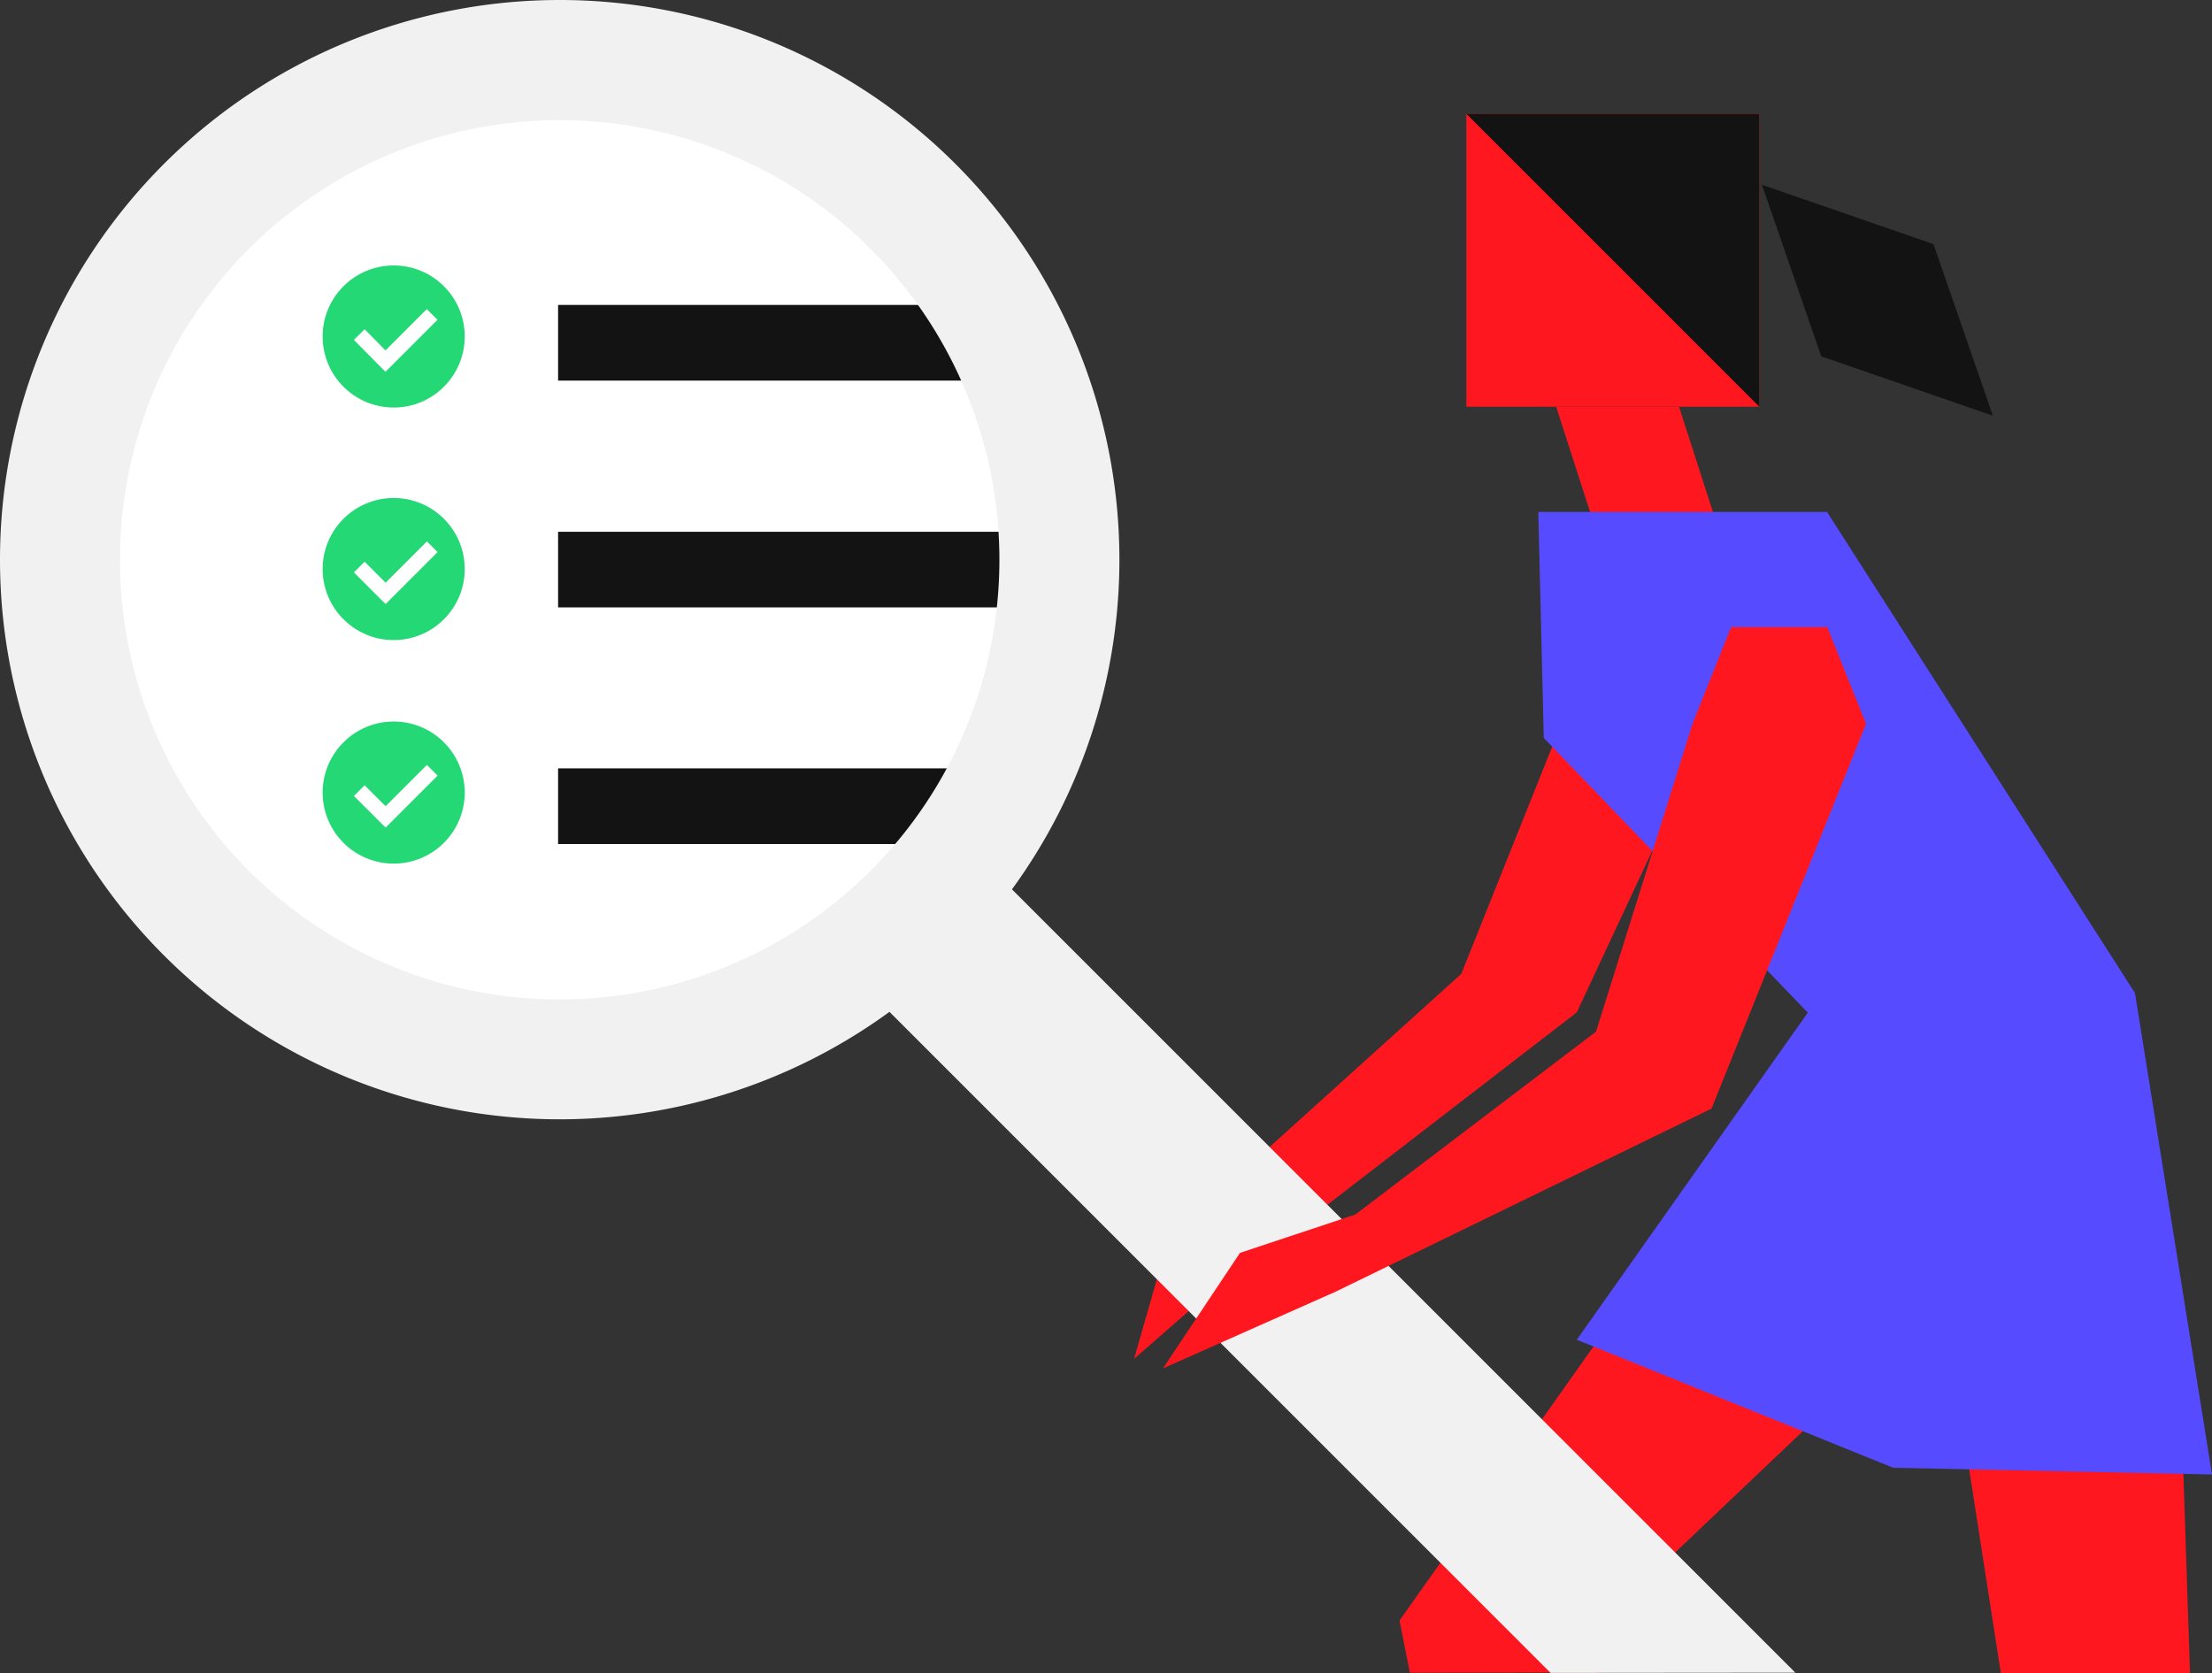 <svg xmlns="http://www.w3.org/2000/svg" xmlns:xlink="http://www.w3.org/1999/xlink" id="Layer_1" data-name="Layer 1" viewBox="0 0 412.52 312.11"><rect x="0" y="0" width="412.52" height="312.11" fill="#333333" stroke="none"/><defs><clipPath id="clip-path" transform="translate(0 0)"><circle cx="104.38" cy="104.38" r="93.18" style="fill:none"></circle></clipPath></defs><title>Help_Hero</title><g id="Illustration"><g id="Group_156" data-name="Group 156"><g id="Group_155" data-name="Group 155"><g id="Group_154" data-name="Group 154"><g id="Group_153" data-name="Group 153"><path id="Path_150" data-name="Path 150" d="M294.06,188.81l-62.82,48.46-9.65-9.64,50.93-46,21.54-53.84L319.19,135Z" transform="translate(0 0)" style="fill:#ff1720"></path><path id="Path_151" data-name="Path 151" d="M211.5,253.43l7.18-25.08,7.18-7.18,14.35,7.18Z" transform="translate(0 0)" style="fill:#ff1720"></path><path id="Path_152" data-name="Path 152" d="M298.92,311.92l-.25-9.34,65.16-61.86-1.38,2.47,10.7,68.92,35.27,0-1.77-53.26-8-24.8-59.65-42L261,302.24l1.93,9.74Z" transform="translate(0 0)" style="fill:#ff1720"></path><g id="Group_141" data-name="Group 141"><polyline id="Rectangle_157" data-name="Rectangle 157" points="289.17 312.01 48.16 71.01 71.01 48.16 334.82 311.97" style="fill:#f1f1f1"></polyline></g><path id="Path_153" data-name="Path 153" d="M328.09,75.85H273.47V21.23h54.62Z" transform="translate(0 0)" style="fill:#ff1720"></path><path id="Path_154" data-name="Path 154" d="M301,109.35h22.91l-10.79-33.5H290.21Z" transform="translate(0 0)" style="fill:#ff1720"></path><path id="Path_155" data-name="Path 155" d="M273.47,21.23h54.62V75.85" transform="translate(0 0)" style="fill:#131313"></path><path id="Path_156" data-name="Path 156" d="M371.65,77.53l-11.07-32-32-11.07,11.07,32Z" transform="translate(0 0)" style="fill:#131313"></path><path id="Path_157" data-name="Path 157" d="M286.88,95.48h53.85l57.43,89.74L412.52,275l-59.46-1.25-59-23.88,43.08-61L287.9,137.62Z" transform="translate(0 0)" style="fill:#564bff"></path><path id="Path_158" data-name="Path 158" d="M236.63,231.89" transform="translate(0 0)" style="fill:#131313"></path><path id="Path_159" data-name="Path 159" d="M319.19,206.76l-70,34.1-32.31,14.36,14.36-21.54,21.54-7.17,44.87-34.1,18-57.44,7.18-18h17.94L348,135Z" transform="translate(0 0)" style="fill:#ff1720"></path><g id="Group_152" data-name="Group 152"><g id="Group_150" data-name="Group 150"><path id="Path_254" data-name="Path 254" d="M104.38,11.2a93.18,93.18,0,1,1-93.17,93.19v0a93.18,93.18,0,0,1,93.17-93.18Z" transform="translate(0 0)" style="fill:#fff;stroke:#d8d8d8;stroke-width:4.904px"></path><g id="Group_148" data-name="Group 148"><g style="clip-path:url(#clip-path)"><g id="Group_147" data-name="Group 147"><g id="Group_142" data-name="Group 142"><line id="Line_71" data-name="Line 71" x1="104.08" y1="63.93" x2="297.79" y2="63.93" style="fill:none;stroke:#131313;stroke-miterlimit:10;stroke-width:14.104px"></line><line id="Line_72" data-name="Line 72" x1="104.08" y1="106.23" x2="349.7" y2="106.23" style="fill:none;stroke:#131313;stroke-miterlimit:10;stroke-width:14.104px"></line><line id="Line_73" data-name="Line 73" x1="104.08" y1="150.36" x2="330.08" y2="150.36" style="fill:none;stroke:#131313;stroke-miterlimit:10;stroke-width:14.104px"></line></g><g id="Group_146" data-name="Group 146"><g id="Group_143" data-name="Group 143"><circle id="Ellipse_10" data-name="Ellipse 10" cx="73.42" cy="147.82" r="13.25" style="fill:#25d876"></circle><path id="Path_160" data-name="Path 160" d="M80.59,143.66" transform="translate(0 0)" style="fill:none;stroke:#fff;stroke-miterlimit:10;stroke-width:1.057px"></path><path id="Path_161" data-name="Path 161" d="M67,147.46" transform="translate(0 0)" style="fill:none;stroke:#fff;stroke-miterlimit:10;stroke-width:1.057px"></path></g><g id="Group_144" data-name="Group 144"><circle id="Ellipse_11" data-name="Ellipse 11" cx="73.42" cy="106.13" r="13.25" style="fill:#25d876"></circle><path id="Path_162" data-name="Path 162" d="M80.59,102" transform="translate(0 0)" style="fill:none;stroke:#fff;stroke-miterlimit:10;stroke-width:1.057px"></path><path id="Path_163" data-name="Path 163" d="M67,105.76" transform="translate(0 0)" style="fill:none;stroke:#fff;stroke-miterlimit:10;stroke-width:1.057px"></path></g><g id="Group_145" data-name="Group 145"><circle id="Ellipse_12" data-name="Ellipse 12" cx="73.42" cy="62.76" r="13.25" style="fill:#25d876"></circle><path id="Path_164" data-name="Path 164" d="M80.59,58.6" transform="translate(0 0)" style="fill:none;stroke:#fff;stroke-miterlimit:10;stroke-width:1.057px"></path><path id="Path_165" data-name="Path 165" d="M67,62.4" transform="translate(0 0)" style="fill:none;stroke:#fff;stroke-miterlimit:10;stroke-width:1.057px"></path></g></g></g></g></g><g id="Group_149" data-name="Group 149"><g id="Path_166" data-name="Path 166"><path d="M104.38,207.76A103.38,103.38,0,1,1,207.76,104.35,103.37,103.37,0,0,1,104.38,207.76Zm0-186.35a83,83,0,1,0,83,83A83,83,0,0,0,104.38,21.41Z" transform="translate(0 0)" style="fill:#f1f1f1"></path><path d="M104.38,206.76A102.38,102.38,0,1,0,2,104.35,102.38,102.38,0,0,0,104.38,206.76m0-186.35a84,84,0,1,1-84,84,84,84,0,0,1,84-84m0,188.35A104.38,104.38,0,1,1,208.76,104.35,104.38,104.38,0,0,1,104.38,208.76Zm0-186.35a82,82,0,1,0,82,82A82,82,0,0,0,104.38,22.41Z" transform="translate(0 0)" style="fill:#f1f1f1"></path></g></g></g><g id="Group_151" data-name="Group 151"><path id="Path_167" data-name="Path 167" d="M67,147.46l4.91,4.9,8.7-8.7" transform="translate(0 0)" style="fill:none;stroke:#fff;stroke-miterlimit:10;stroke-width:2.821px"></path><path id="Path_168" data-name="Path 168" d="M67,105.76l4.91,4.91,8.7-8.7" transform="translate(0 0)" style="fill:none;stroke:#fff;stroke-miterlimit:10;stroke-width:2.821px"></path><path id="Path_169" data-name="Path 169" d="M67,62.4l4.89,4.95,8.7-8.7" transform="translate(0 0)" style="fill:none;stroke:#fff;stroke-miterlimit:10;stroke-width:2.821px"></path></g></g></g></g></g></g></g></svg>